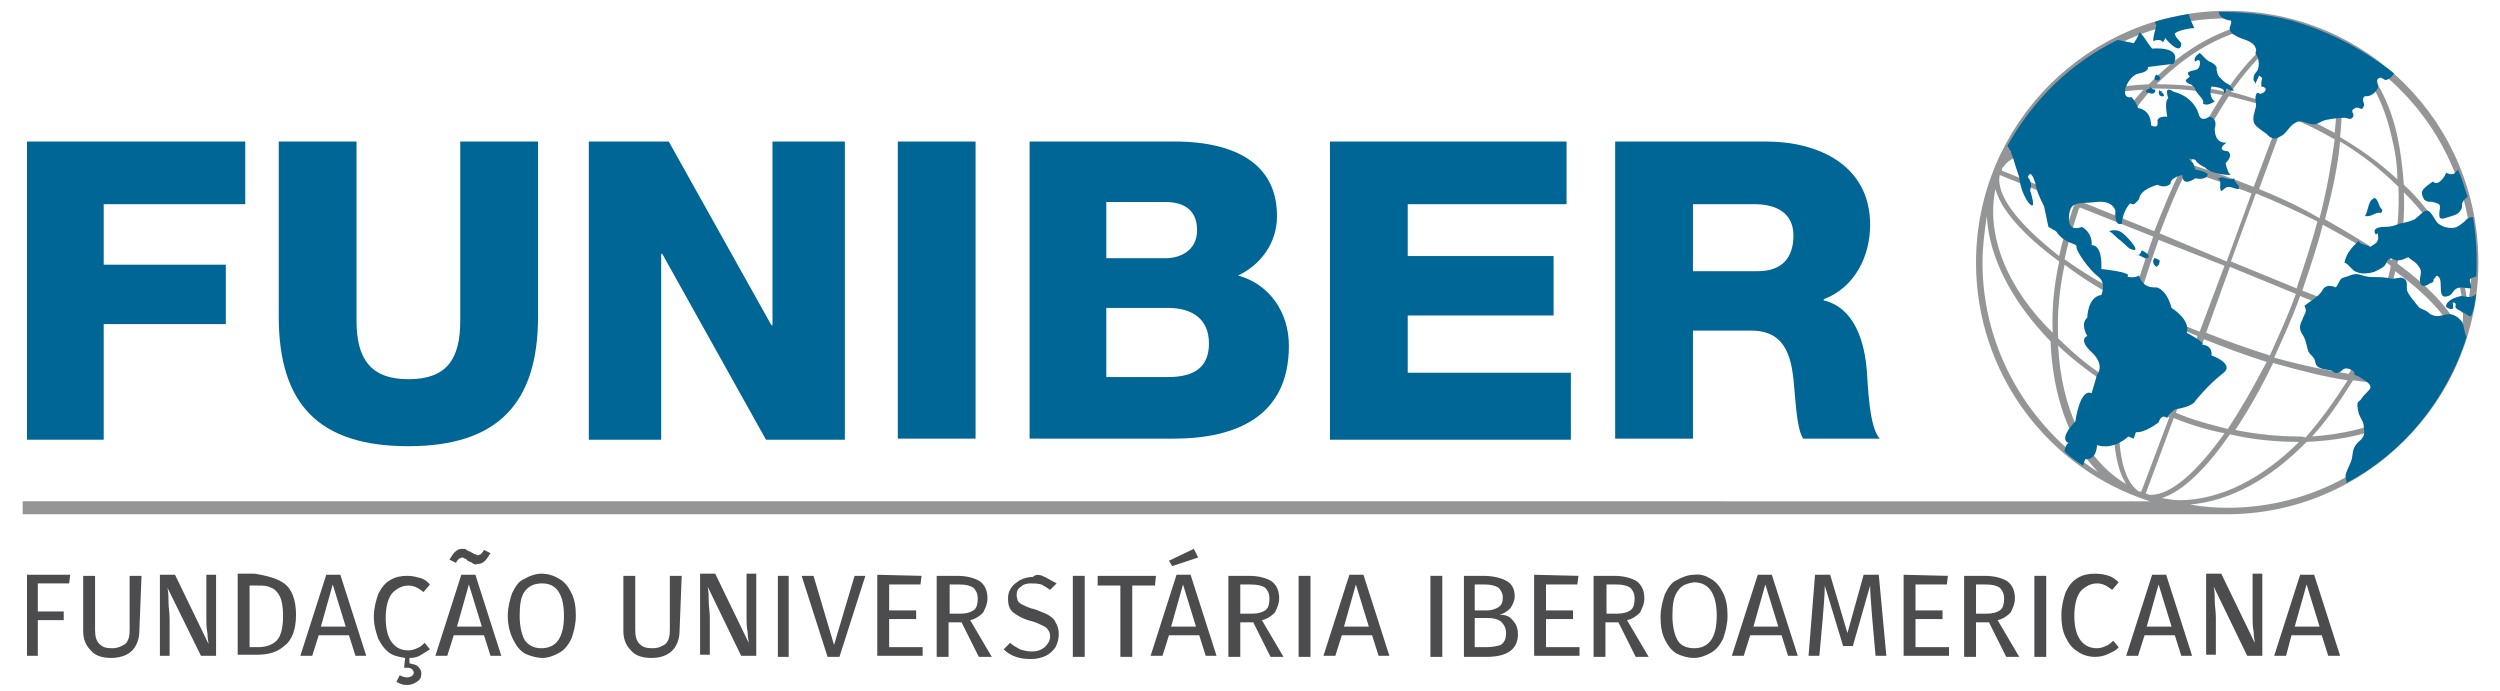 <?xml version="1.0" encoding="utf-8"?>
<!-- Generator: Adobe Illustrator 25.0.0, SVG Export Plug-In . SVG Version: 6.00 Build 0)  -->
<svg version="1.1" id="Capa_1" xmlns="http://www.w3.org/2000/svg" xmlns:xlink="http://www.w3.org/1999/xlink" x="0px" y="0px"
	 viewBox="0 0 231.4 64" style="enable-background:new 0 0 231.4 64;" xml:space="preserve">
<style type="text/css">
	.st0{fill:#4C4C4E;}
	.st1{fill:#939597;}
	.st2{fill:#006696;}
</style>
<g id="pt-br">
	<g>
		<g>
			<path class="st0" d="M2.5,60.7v-7.5h4l-0.1,0.8H3.5v2.6h2.4v0.8H3.5v3.3L2.5,60.7L2.5,60.7z"/>
			<path class="st0" d="M12.9,58.4c0,0.5-0.1,0.9-0.3,1.3c-0.2,0.4-0.5,0.7-0.9,0.9c-0.4,0.2-0.9,0.3-1.4,0.3
				c-0.8,0-1.5-0.2-1.9-0.7c-0.5-0.5-0.7-1.1-0.7-1.8v-5.1h1.1v5c0,0.6,0.1,1,0.4,1.3c0.3,0.3,0.6,0.4,1.2,0.4
				c0.5,0,0.9-0.2,1.2-0.4c0.3-0.3,0.4-0.7,0.4-1.3v-5h1.1L12.9,58.4z"/>
			<path class="st0" d="M20,60.7h-1.4l-3.1-6.3c0.1,0.5,0.1,0.9,0.1,1.4c0,0.4,0.1,0.9,0.1,1.5v3.4h-0.9v-7.5h1.4l3.1,6.4
				c0-0.2-0.1-0.5-0.1-1c-0.1-0.5-0.1-0.9-0.1-1.3v-4.1H20L20,60.7L20,60.7z"/>
			<path class="st0" d="M26.3,54c0.7,0.5,1.1,1.5,1.1,2.9c0,1.4-0.4,2.4-1.1,2.9c-0.7,0.6-1.5,0.8-2.5,0.8H22v-7.5h1.6
				C24.7,53.3,25.6,53.5,26.3,54z M23.1,54.1v5.8h0.8c0.7,0,1.3-0.2,1.7-0.6c0.4-0.4,0.6-1.2,0.6-2.3c0-0.8-0.1-1.4-0.3-1.8
				c-0.2-0.4-0.5-0.7-0.8-0.8c-0.4-0.2-0.7-0.2-1.2-0.2H23.1z"/>
			<path class="st0" d="M32.9,60.7l-0.6-1.9h-2.8l-0.6,1.9h-1.1l2.4-7.5h1.3l2.4,7.5H32.9z M29.7,58h2.3l-1.2-3.9L29.7,58z"/>
			<path class="st0" d="M39,60.6c-0.3,0.2-0.6,0.3-1.1,0.3v0.5c0.4,0.1,0.6,0.1,0.8,0.3c0.2,0.2,0.3,0.4,0.3,0.6
				c0,0.4-0.1,0.6-0.4,0.8c-0.3,0.2-0.6,0.3-0.9,0.3c-0.2,0-0.4,0-0.6-0.1c-0.2-0.1-0.3-0.1-0.4-0.2l0.3-0.6
				c0.2,0.1,0.4,0.2,0.7,0.2c0.2,0,0.3-0.1,0.4-0.1c0.1-0.1,0.2-0.2,0.2-0.3c0-0.2-0.1-0.3-0.2-0.4c-0.2-0.1-0.4-0.1-0.7-0.1
				l0.1-0.9c-0.6-0.1-1.1-0.2-1.5-0.5c-0.4-0.3-0.7-0.7-1-1.3c-0.2-0.6-0.4-1.2-0.4-2c0-0.8,0.2-1.5,0.4-2.1c0.3-0.6,0.6-1,1.1-1.3
				s1-0.4,1.6-0.4c0.5,0,0.8,0.1,1.2,0.2s0.6,0.3,0.9,0.6l-0.6,0.7c-0.5-0.4-0.9-0.6-1.4-0.6c-0.6,0-1.1,0.3-1.5,0.7
				c-0.4,0.5-0.6,1.3-0.6,2.3s0.2,1.8,0.6,2.3s0.9,0.7,1.5,0.7c0.3,0,0.6-0.1,0.8-0.2c0.3-0.1,0.5-0.3,0.7-0.5l0.5,0.6
				C39.5,60.3,39.3,60.4,39,60.6z"/>
			<path class="st0" d="M45.4,60.7l-0.6-1.9H42l-0.6,1.9h-1.1l2.4-7.5h1.3l2.4,7.5H45.4z M43.7,52.1c-0.1-0.1-0.3-0.1-0.4-0.2
				c-0.1-0.1-0.2-0.2-0.3-0.2c-0.1-0.1-0.2-0.1-0.2-0.1c-0.1,0-0.2,0.1-0.3,0.1c-0.1,0.1-0.2,0.2-0.3,0.4l-0.6-0.3
				c0.2-0.3,0.3-0.5,0.5-0.7c0.2-0.2,0.4-0.3,0.7-0.3c0.2,0,0.3,0,0.4,0.1c0.1,0.1,0.2,0.1,0.4,0.2c0,0,0.1,0.1,0.2,0.1
				c0.1,0.1,0.1,0.1,0.2,0.1c0.1,0,0.1,0.1,0.2,0.1c0.1,0,0.2-0.1,0.3-0.1c0.1-0.1,0.2-0.2,0.3-0.4l0.6,0.3
				c-0.2,0.3-0.3,0.5-0.5,0.7c-0.2,0.2-0.4,0.3-0.7,0.3C44,52.3,43.8,52.2,43.7,52.1z M42.3,58h2.3l-1.2-3.9L42.3,58z"/>
			<path class="st0" d="M51.8,53.6c0.5,0.3,0.8,0.7,1.1,1.3c0.3,0.6,0.4,1.3,0.4,2.1c0,0.8-0.2,1.5-0.4,2.1c-0.3,0.6-0.6,1-1.1,1.3
				s-1.1,0.5-1.6,0.5s-1.2-0.2-1.6-0.4c-0.5-0.3-0.8-0.7-1.1-1.3C47.2,58.6,47,57.9,47,57c0-0.8,0.2-1.5,0.4-2.1
				c0.3-0.6,0.6-1.1,1.1-1.3c0.5-0.3,1.1-0.5,1.6-0.5C50.8,53.1,51.3,53.3,51.8,53.6z M48.6,54.7c-0.4,0.5-0.5,1.3-0.5,2.3
				s0.2,1.8,0.5,2.3c0.4,0.5,0.9,0.7,1.5,0.7c1.4,0,2.1-1,2.1-3S51.5,54,50.2,54C49.5,54,49,54.2,48.6,54.7z"/>
			<path class="st0" d="M62.9,58.4c0,0.5-0.1,0.9-0.3,1.3c-0.2,0.4-0.5,0.7-0.9,0.9c-0.4,0.2-0.8,0.3-1.4,0.3
				c-0.8,0-1.5-0.2-1.9-0.7c-0.5-0.5-0.7-1.1-0.7-1.8v-5.1h1.1v5c0,0.6,0.1,1,0.4,1.3c0.3,0.3,0.6,0.4,1.2,0.4s0.9-0.2,1.2-0.4
				c0.3-0.3,0.4-0.7,0.4-1.3v-5h1.1L62.9,58.4L62.9,58.4z"/>
			<path class="st0" d="M70,60.7h-1.4l-3.1-6.4c0.1,0.5,0.1,0.9,0.1,1.4c0,0.4,0.1,0.9,0.1,1.5v3.4h-0.9v-7.5h1.4l3.1,6.4
				c0-0.2-0.1-0.5-0.1-1c-0.1-0.5-0.1-0.9-0.1-1.3v-4.1H70L70,60.7L70,60.7z"/>
			<path class="st0" d="M73,53.3v7.5H72v-7.5H73z"/>
			<path class="st0" d="M80.1,53.3l-2.4,7.5h-1.1l-2.4-7.5h1.1l1.9,6.4l1.9-6.4H80.1z"/>
			<path class="st0" d="M85.3,53.3l-0.1,0.8h-2.9v2.4h2.5v0.8h-2.5v2.6h3.1v0.8h-4.2v-7.5L85.3,53.3L85.3,53.3z"/>
			<path class="st0" d="M89,57.6h-1.2v3.2h-1.1v-7.5h1.9c0.9,0,1.6,0.2,2.1,0.5c0.5,0.4,0.7,0.9,0.7,1.6c0,0.5-0.2,0.9-0.4,1.3
				c-0.3,0.3-0.7,0.6-1.2,0.7l2,3.4h-1.2L89,57.6z M88.9,56.8c0.5,0,0.9-0.1,1.2-0.3c0.3-0.2,0.4-0.6,0.4-1.1c0-0.5-0.2-0.8-0.4-1
				c-0.3-0.2-0.7-0.3-1.3-0.3h-0.9v2.7L88.9,56.8L88.9,56.8z"/>
			<path class="st0" d="M96.7,53.4c0.4,0.2,0.7,0.4,1.1,0.6l-0.6,0.6c-0.3-0.2-0.6-0.4-0.8-0.5C96,54,95.7,54,95.4,54
				c-0.4,0-0.7,0.1-0.9,0.3c-0.3,0.2-0.4,0.4-0.4,0.8c0,0.2,0.1,0.4,0.1,0.5c0.1,0.2,0.3,0.3,0.5,0.4c0.2,0.1,0.6,0.3,1.1,0.4
				c0.5,0.2,0.8,0.3,1.2,0.5c0.3,0.2,0.6,0.4,0.7,0.7c0.2,0.3,0.3,0.7,0.3,1.1c0,0.4-0.1,0.8-0.3,1.2c-0.2,0.3-0.5,0.6-0.9,0.8
				c-0.4,0.2-0.9,0.3-1.4,0.3c-1.1,0-1.9-0.3-2.5-0.9l0.6-0.6c0.3,0.3,0.6,0.4,0.9,0.6c0.3,0.1,0.7,0.2,1.1,0.2
				c0.5,0,0.8-0.1,1.2-0.4c0.3-0.3,0.5-0.6,0.5-1c0-0.3-0.1-0.5-0.2-0.6c-0.1-0.2-0.3-0.3-0.5-0.4c-0.2-0.1-0.6-0.3-1-0.4
				c-0.8-0.2-1.3-0.5-1.7-0.8c-0.4-0.3-0.5-0.8-0.5-1.3c0-0.4,0.1-0.7,0.3-1c0.2-0.3,0.5-0.5,0.8-0.7c0.4-0.2,0.8-0.3,1.2-0.3
				C95.9,53.1,96.3,53.2,96.7,53.4z"/>
			<path class="st0" d="M100.4,53.3v7.5h-1.1v-7.5H100.4z"/>
			<path class="st0" d="M107,53.3l-0.1,0.9h-2.1v6.6h-1.1v-6.6h-2.1v-0.9L107,53.3L107,53.3z"/>
			<path class="st0" d="M111.6,60.7l-0.6-1.9h-2.8l-0.6,1.9h-1.1l2.4-7.5h1.3l2.4,7.5H111.6z M110.5,50.8l0.4,0.8l-2.4,0.8l-0.3-0.5
				L110.5,50.8z M108.4,58h2.3l-1.2-3.9L108.4,58z"/>
			<path class="st0" d="M116,57.6h-1.2v3.2h-1.1v-7.5h1.9c0.9,0,1.6,0.2,2.1,0.5c0.5,0.4,0.7,0.9,0.7,1.6c0,0.5-0.2,0.9-0.4,1.3
				c-0.3,0.3-0.7,0.6-1.2,0.7l2,3.4h-1.2L116,57.6z M115.9,56.8c0.5,0,0.9-0.1,1.2-0.3c0.3-0.2,0.4-0.6,0.4-1.1c0-0.5-0.2-0.8-0.4-1
				c-0.3-0.2-0.7-0.3-1.4-0.3h-0.9v2.7L115.9,56.8L115.9,56.8z"/>
			<path class="st0" d="M121.3,53.3v7.5h-1.1v-7.5H121.3z"/>
			<path class="st0" d="M127.6,60.7l-0.6-1.9h-2.8l-0.6,1.9h-1.1l2.4-7.5h1.3l2.4,7.5H127.6z M124.4,58h2.3l-1.2-3.9L124.4,58z"/>
			<path class="st0" d="M133.5,53.3v7.5h-1.1v-7.5H133.5z"/>
			<path class="st0" d="M140,57.4c0.3,0.3,0.5,0.7,0.5,1.3c0,1.4-1,2.1-2.9,2.1h-2.1v-7.5h1.8c0.9,0,1.7,0.2,2.2,0.5
				c0.5,0.3,0.7,0.8,0.7,1.4c0,0.4-0.2,0.8-0.4,1.1c-0.3,0.3-0.6,0.5-1,0.6C139.3,56.9,139.7,57,140,57.4z M136.5,54.1v2.4h1.1
				c0.4,0,0.8-0.1,1.1-0.3c0.3-0.2,0.4-0.5,0.4-0.9c0-0.4-0.2-0.7-0.4-0.9c-0.3-0.2-0.7-0.3-1.3-0.3L136.5,54.1z M138.9,59.7
				c0.3-0.2,0.5-0.5,0.5-1.1c0-0.5-0.2-0.8-0.5-1.1c-0.3-0.2-0.7-0.3-1.2-0.3h-1.2v2.7h1.1C138.1,59.9,138.6,59.8,138.9,59.7z"/>
			<path class="st0" d="M146.1,53.3l-0.1,0.8h-2.9v2.4h2.5v0.8h-2.5v2.6h3.1v0.8H142v-7.5L146.1,53.3L146.1,53.3z"/>
			<path class="st0" d="M149.8,57.6h-1.2v3.2h-1.1v-7.5h1.9c0.9,0,1.6,0.2,2.1,0.5c0.5,0.4,0.7,0.9,0.7,1.6c0,0.5-0.2,0.9-0.4,1.3
				c-0.3,0.3-0.7,0.6-1.2,0.7l2,3.4h-1.2L149.8,57.6z M149.7,56.8c0.5,0,0.9-0.1,1.2-0.3c0.3-0.2,0.4-0.6,0.4-1.1
				c0-0.5-0.2-0.8-0.4-1c-0.3-0.2-0.7-0.3-1.3-0.3h-0.9v2.7L149.7,56.8L149.7,56.8z"/>
			<path class="st0" d="M158.4,53.6c0.5,0.3,0.8,0.7,1.1,1.3c0.3,0.6,0.4,1.3,0.4,2.1c0,0.8-0.2,1.5-0.4,2.1c-0.3,0.6-0.6,1-1.1,1.3
				c-0.5,0.3-1.1,0.5-1.6,0.5c-0.6,0-1.2-0.2-1.6-0.4c-0.5-0.3-0.8-0.7-1.1-1.3c-0.3-0.6-0.4-1.3-0.4-2.1c0-0.8,0.2-1.5,0.4-2.1
				c0.3-0.6,0.6-1.1,1.1-1.3c0.5-0.3,1.1-0.5,1.6-0.5C157.4,53.1,157.9,53.3,158.4,53.6z M155.3,54.7c-0.4,0.5-0.5,1.3-0.5,2.3
				s0.2,1.8,0.5,2.3s0.9,0.7,1.5,0.7c1.4,0,2.1-1,2.1-3s-0.7-3.1-2.1-3.1C156.1,54,155.6,54.2,155.3,54.7z"/>
			<path class="st0" d="M165.5,60.7l-0.6-1.9H162l-0.6,1.9h-1.1l2.4-7.5h1.3l2.4,7.5H165.5z M162.3,58h2.3l-1.2-3.9L162.3,58z"/>
			<path class="st0" d="M174.6,60.7h-1l-0.3-3.4c-0.1-1.3-0.2-2.4-0.2-3.1l-1.6,5.6h-0.9l-1.7-5.6c0,0.9-0.1,1.9-0.2,3.2l-0.3,3.3
				h-1l0.6-7.5h1.4l1.6,5.4l1.5-5.4h1.4L174.6,60.7z"/>
			<path class="st0" d="M180.3,53.3l-0.1,0.8h-2.9v2.4h2.5v0.8h-2.5v2.6h3.1v0.8h-4.2v-7.5L180.3,53.3L180.3,53.3z"/>
			<path class="st0" d="M184.1,57.6h-1.2v3.2h-1.1v-7.5h1.9c0.9,0,1.6,0.2,2.1,0.5c0.5,0.4,0.7,0.9,0.7,1.6c0,0.5-0.2,0.9-0.4,1.3
				c-0.3,0.3-0.7,0.6-1.2,0.7l2,3.4h-1.2L184.1,57.6z M183.9,56.8c0.5,0,0.9-0.1,1.2-0.3c0.3-0.2,0.4-0.6,0.4-1.1
				c0-0.5-0.2-0.8-0.4-1c-0.3-0.2-0.7-0.3-1.3-0.3h-0.9v2.7L183.9,56.8L183.9,56.8z"/>
			<path class="st0" d="M189.4,53.3v7.5h-1.1v-7.5H189.4z"/>
			<path class="st0" d="M195.2,53.3c0.3,0.1,0.6,0.3,0.9,0.6l-0.6,0.7c-0.5-0.4-0.9-0.6-1.4-0.6c-0.6,0-1.1,0.3-1.5,0.7
				c-0.4,0.5-0.6,1.3-0.6,2.3s0.2,1.8,0.6,2.3s0.9,0.7,1.5,0.7c0.3,0,0.6-0.1,0.8-0.2c0.3-0.1,0.5-0.3,0.7-0.5l0.5,0.6
				c-0.2,0.3-0.5,0.4-0.9,0.6s-0.8,0.3-1.3,0.3c-0.6,0-1.2-0.2-1.6-0.5c-0.5-0.3-0.8-0.7-1.1-1.3c-0.3-0.6-0.4-1.3-0.4-2.1
				c0-0.8,0.2-1.5,0.4-2.1c0.3-0.6,0.6-1,1.1-1.3c0.5-0.3,1-0.4,1.6-0.4C194.5,53.1,194.9,53.2,195.2,53.3z"/>
			<path class="st0" d="M201.9,60.7l-0.6-1.9h-2.8l-0.6,1.9h-1.1l2.4-7.5h1.3l2.4,7.5H201.9z M198.7,58h2.3l-1.2-3.9L198.7,58z"/>
			<path class="st0" d="M209.4,60.7H208l-3.1-6.4c0.1,0.5,0.1,0.9,0.1,1.4c0,0.4,0.1,0.9,0.1,1.5v3.4h-0.9v-7.5h1.4l3.1,6.4
				c0-0.2-0.1-0.5-0.1-1c-0.1-0.5-0.1-0.9-0.1-1.3v-4.1h0.9V60.7L209.4,60.7z"/>
			<path class="st0" d="M215.5,60.7l-0.6-1.9h-2.8l-0.5,1.9h-1.1l2.4-7.5h1.3l2.4,7.5H215.5z M212.4,58h2.3l-1.2-3.9L212.4,58z"/>
		</g>
		<path class="st1" d="M206.2,1c-12.8,0-23.3,10.4-23.3,23.3c0,10.3,6.7,19.1,16.1,22.1H2.1v1.2h203.4c0.2,0,0.4,0,0.6,0
			c12.8,0,23.3-10.4,23.3-23.3S219.1,1,206.2,1z M221.4,12.8c0.3,1.2,0.5,2.5,0.5,3.8c-1.6-1.5-3.4-2.8-5.3-3.9c0.4-4,0.1-7.1-1-8.8
			C218.4,5.4,220.5,8.6,221.4,12.8z M200.1,46.1c1.9-0.6,4.1-2.7,6.3-5.9c2.1,0.5,4.3,0.7,6.3,0.7l0,0h0.1
			c-3.4,3.4-7.3,5.4-11.1,5.4C201.2,46.3,200.7,46.2,200.1,46.1z M205.9,24.6l-2.3,6.1c-2.1-0.8-3.9-1.7-5.7-2.6
			c0.5-1.9,1.2-3.9,1.9-5.9L205.9,24.6z M199.9,21.6c0.8-2.1,1.6-4.1,2.5-5.8c1.9,0.6,3.9,1.3,6,2.1l-2.3,6.3L199.9,21.6z
			 M206.4,24.7l6.1,2.5c-0.7,2-1.6,3.9-2.4,5.7c-1.9-0.6-3.9-1.3-5.9-2.1L206.4,24.7z M206.5,24.2l2.3-6.3c2,0.8,3.9,1.7,5.7,2.6
			c-0.5,1.9-1.2,4-1.9,6.1v0.1L206.5,24.2z M209.1,17.5l2.5-6.8c0.1,0,0.1,0.1,0.2,0.1c1.5,0.6,2.9,1.3,4.3,2.1
			c-0.3,2.2-0.7,4.6-1.4,7.3C213,19.2,211.1,18.3,209.1,17.5z M208.6,17.3c-2-0.8-4-1.5-5.9-2.1c1.2-2.3,2.4-4.5,3.6-6.3
			c1.6,0.4,3.3,0.8,4.9,1.5L208.6,17.3z M202.2,15.1c-2.5-0.7-4.8-1.3-6.9-1.6c1.2-1.9,2.5-3.7,3.9-5.3c0.2,0,0.4,0,0.6,0
			c1.9,0,3.9,0.2,5.9,0.6C204.5,10.7,203.3,12.8,202.2,15.1z M201.9,15.6c-0.9,1.8-1.7,3.8-2.5,5.8l-6.7-2.7
			c0.6-1.6,1.4-3.2,2.2-4.7C197.1,14.3,199.4,14.9,201.9,15.6z M199.3,21.9c-0.7,2-1.4,4-1.9,5.9c-2.4-1.3-4.5-2.5-6.3-3.8
			c0.3-1.5,0.8-3.1,1.3-4.6c0-0.1,0.1-0.1,0.1-0.2L199.3,21.9z M197.3,28.3c-0.7,2.6-1.2,5-1.4,7.2c-2.1-1.2-3.8-2.6-5.4-4.2
			c-0.1-2.2,0.1-4.5,0.6-6.8C192.8,25.8,194.9,27.1,197.3,28.3z M197.7,28.5c1.8,0.9,3.7,1.8,5.7,2.6l0,0l-2.5,6.8
			c-0.1-0.1-0.2-0.1-0.2-0.1c-1.5-0.6-2.9-1.3-4.3-2.1C196.6,33.6,197.1,31.1,197.7,28.5z M204,31.4c2,0.8,3.9,1.5,5.8,2.1
			c-1.2,2.3-2.4,4.4-3.6,6.2c-1.6-0.4-3.2-0.8-4.8-1.5L204,31.4z M212.8,40.4L212.8,40.4c-1.9,0-3.9-0.2-5.9-0.6
			c1.2-1.8,2.4-3.9,3.5-6.2c2.5,0.7,4.8,1.3,6.9,1.6c-1.2,1.9-2.5,3.7-3.9,5.3C213.1,40.4,213,40.4,212.8,40.4z M210.5,33.1
			c0.8-1.8,1.7-3.7,2.4-5.7l6.7,2.7c-0.6,1.6-1.3,3.1-2.2,4.5C215.4,34.3,213,33.8,210.5,33.1z M213.1,26.9L213.1,26.9
			c0.7-2.1,1.4-4.1,1.9-6.1c2.4,1.3,4.5,2.5,6.3,3.8c-0.3,1.5-0.8,3.1-1.3,4.6c-0.1,0.1-0.1,0.2-0.1,0.3L213.1,26.9z M215.2,20.3
			c0.7-2.6,1.2-5,1.4-7.2c2,1.2,3.8,2.6,5.4,4.2c0.1,2.2-0.1,4.5-0.6,6.8C219.6,22.9,217.5,21.6,215.2,20.3z M214.4,3.2
			c1.6,1,2.2,4.4,1.7,9.1c-1.3-0.7-2.7-1.4-4.2-2.1c-0.1,0-0.1-0.1-0.2-0.1L214.4,3.2L214.4,3.2z M213.5,2.9
			c0.1,0.1,0.2,0.1,0.3,0.1l-2.6,7c-1.6-0.6-3.2-1.1-4.7-1.5c2.5-3.5,4.9-5.7,6.8-5.7C213.4,2.9,213.4,2.9,213.5,2.9z M212.3,2.6
			c-1.9,0.6-4.1,2.7-6.3,5.9c-2.1-0.5-4.2-0.7-6.3-0.7h-0.1c3.4-3.4,7.3-5.4,11.1-5.4C211.2,2.4,211.7,2.4,212.3,2.6z M206.2,1.7
			c1.2,0,2.4,0.1,3.5,0.3c-3.7,0.3-7.5,2.4-10.8,5.8c-4.9,0.2-9,1.6-11.6,4.1C191.4,5.7,198.3,1.7,206.2,1.7z M198.4,8.3
			c-1.4,1.5-2.6,3.3-3.8,5.2c-1.3-0.2-2.6-0.3-3.7-0.3c-2.2,0-3.8,0.3-4.9,0.9C188.3,10.7,192.7,8.6,198.4,8.3z M185.4,15.5
			c0.7-1.1,2.6-1.7,5.5-1.7c1.1,0,2.3,0.1,3.5,0.3c-0.8,1.4-1.5,2.9-2.1,4.5l-7-2.8C185.3,15.6,185.3,15.5,185.4,15.5z M185.1,16.2
			C185.1,16.2,185.1,16.1,185.1,16.2l6.9,2.8c0,0.1-0.1,0.1-0.1,0.2c-0.5,1.5-1,3-1.3,4.5C186.9,20.8,184.7,18.1,185.1,16.2z
			 M184.7,17.5c0.5,1.9,2.6,4.3,5.9,6.7c-0.5,2.3-0.7,4.5-0.6,6.6C185.8,26.7,183.8,21.8,184.7,17.5z M183.5,24.3
			c0-1.5,0.2-2.9,0.4-4.3c0.2,3.9,2.4,8,5.9,11.6c0.2,5,1.7,9.3,4.4,12.1C187.9,39.6,183.5,32.5,183.5,24.3z M190.5,32
			c1.5,1.4,3.3,2.8,5.3,4c-0.4,4-0.1,7.1,1,8.8C193,42.6,190.8,37.8,190.5,32z M198,45.5c-1.6-1-2.2-4.4-1.7-9.1
			c1.3,0.7,2.7,1.4,4.2,2.1c0.1,0.1,0.2,0.1,0.3,0.1l-2.6,6.9C198.1,45.5,198.1,45.5,198,45.5z M198.6,45.7l2.6-7
			c1.5,0.6,3.1,1.1,4.7,1.4c-2.5,3.5-4.9,5.7-6.8,5.7l0,0c-0.1,0-0.2,0-0.2,0C198.8,45.7,198.7,45.7,198.6,45.7z M206.2,47
			c-1.2,0-2.4-0.1-3.5-0.3c3.7-0.3,7.5-2.4,10.8-5.8c4.9-0.2,9-1.6,11.6-4.1C221.1,42.9,214.1,47,206.2,47z M214,40.4
			c1.4-1.5,2.6-3.3,3.8-5.2c1.3,0.2,2.6,0.3,3.7,0.3l0,0c2.2,0,3.8-0.3,4.9-0.9C224.2,37.9,219.7,40,214,40.4z M227.1,33.2
			c-0.7,1.1-2.6,1.7-5.5,1.7l0,0c-1.1,0-2.3-0.1-3.5-0.3c0.8-1.4,1.5-2.8,2.1-4.4l6.9,2.8C227.1,33.1,227.1,33.2,227.1,33.2z
			 M227.3,32.5c0,0.1-0.1,0.1-0.1,0.2l-6.9-2.8c0.1-0.1,0.1-0.2,0.1-0.3c0.5-1.5,1-3,1.3-4.5C225.5,27.9,227.7,30.6,227.3,32.5z
			 M227.8,31.1c-0.5-1.9-2.6-4.3-5.9-6.7c0.5-2.3,0.7-4.5,0.6-6.6c0.9,0.9,1.8,1.9,2.5,3C227.5,24.3,228.4,27.9,227.8,31.1z
			 M225.4,20.5c-0.8-1.2-1.8-2.4-2.9-3.4c-0.1-1.5-0.3-3.1-0.6-4.5c-0.7-3.2-2.1-5.7-3.9-7.6c6.5,4,10.8,11.2,10.8,19.3
			c0,1.5-0.2,2.8-0.4,4.3C228.3,26,227.3,23.2,225.4,20.5z"/>
		<g>
			<path class="st2" d="M204.7,32.9c0.1-1-0.9-1-0.9-1c0.5-0.1-1.4-1.1-1.4-1.1c0.4-1.2-1.4-2.3-1.4-2.3c-0.5-1.8-1.4-1.9-1.4-1.9
				c-1.4,0.1-1.6-1.1-1.6-1.1c-0.5,0.3-1.1,0.1-1.1,0.1c0.6-0.4-2.4-0.7-2.4-0.7c0.1-2.4-0.9-2.2-0.9-2.2c0.1-1.2-0.9-1.7-0.9-1.7
				s-1.3,0.6-1.2-0.9c0.1-1.6,0.9-1.2,2.5-1.4c1.6-0.2,1.8,0.8,1.8,0.8c-0.1,1.6,0.6,1.2,0.6,1.2c0.1-1.3,0.8-1.9,0.8-1.9
				c0.3,0.4,0.8-0.4,0.8-0.4c0.1-0.9,1.7-1.3,1.7-1.3c0.8,0.4,1.2-0.1,1.2-0.1c0-0.6,1.1-0.8,1.1-0.8c0,1.2,1.2,0.3,1.2,0.3
				s0.8,0.2,1.1-0.2c0.3-0.4-1.1-0.6-1.1-0.6l-0.2-0.6c-0.9-0.7,0.2-0.3,0.2-0.3c0.2,0.4,0.9,0.7,0.9,0.7c0.6,0.7,2.4,0.7,2.4,0.7
				c-0.3-0.1-0.5-1.1-0.5-1.1c0.8-0.8,0.2-1.1,0.2-1.1c-1.2-0.1-0.1-0.8-0.1-0.8c-1.2,0.1-1.1-1.3-1.1-1.3c0.3-1-0.5-1.1-0.5-1.1
				c-0.9,0.6-1-0.3-1-0.3c-0.6-1.7-2.3-2-2.3-2c-1-0.7-0.5,0.6-0.5,0.6c-0.4,0.2-0.1,1.7-0.1,1.7s-1-0.1-0.9,0.5
				c0.1,0.7-0.6,0.3-0.6,0.3c0-1.5-1.2-1.6-1.2-1.6c-0.2-0.6-0.6-1-0.6-1c-1.3,0.2-0.3-2.1,0.7-2.2c1-0.2,0.8-0.6,0.8-0.6l2.4-0.3
				c0.8-1.7-2-1.4-2-1.4c-0.5-0.6-0.9-1.4-1.2-1.5C198,3.3,197.5,4,197.5,4L196,3.7c-4.3,2.1-7.8,5.5-10.2,9.8
				c0.4,0.5,0.7,1.7,0.7,1.7l0.4,1.2c0,0,0.1,1.4,0.9,2.4c0.8,0.9,0.1-1.2,0.1-1.2c0.3-0.7-0.2-1.2-0.2-1.2c0.3-0.9,0.7,0.6,0.7,0.6
				c0.1,0.8,0.8,2.1,0.8,2.1l0.4,1.9l0.7,0.4c0.8,1.2,1.9,1.1,1.9,1.4c-0.1,0.4,1.2,2.2,2,2.8c0.8,0.6,0.3,1.7,0.3,1.7
				c-1.3,0.2-1.3,2.1-1.3,2.1c-0.7,0.6,0,1.7,0,1.7s-0.9,0.3,0.4,1.5c1.3,1.2,0.5,2.1,0.5,2.1l-0.5,1.7c-1.1-0.5-1.5,2.6-1.5,2.6
				c-1.7,1.8-0.6,2-0.6,2c-0.2,0-0.4,0.5-0.4,0.8c0.5,0.5,1.1,0.9,1.7,1.3l0.2-0.6c1.1,0.1,1.1-1.3,1.1-1.3c1.6,0.5,2.9-0.8,2.9-0.8
				l0.5,0.2l0.2-0.6c0.8,0.1,2.1-0.9,2.1-0.9c0.3-0.9,0.8-0.4,0.8-0.4c0-0.3,0.7-0.8,0.7-0.8c1.8-0.3,1.9-0.8,1.9-0.8
				s1.2-1.5,2.5-2.5C207,33.7,204.7,32.9,204.7,32.9z"/>
			<path class="st2" d="M195.2,21.4c0,0,0.7-0.3,1.3,0.2c0.6,0.5,1.9,2,0.6,1.4l-0.9-0.8C196.1,22.2,195.4,21.4,195.2,21.4z"/>
			<path class="st2" d="M199.6,6.9c1,0.5-0.5,0.9-0.1,0.1"/>
			<path class="st2" d="M199,8c0.1,0.2,0.3,0.3,0.5,0.3c0,0.6-0.6,0.3-0.9,0.2c0.1-0.2,0.2-0.3,0.4-0.3"/>
			<path class="st2" d="M200,8.5c0.2,0.1,0.3,0.2,0.3,0.4c-0.4,0.1-0.6-0.2-0.4-0.6c0,0.2,0.2,0.1,0.3,0.2"/>
			<path class="st2" d="M203.2,5.3c-0.1,0.2-0.1,0.3,0,0.4c0.6-0.5,0.5,0.5,0.2,0.7c-0.3,0.2-1.3,0.1-0.7,0.7
				c-0.2,0.1-0.2,0.2-0.4,0.3c0.1,0.4,0.4,0.3,0.6,0.5c0.4,0.3,0.2,0.3,0.4,0.6c0.2,0.3,0.8,0.8,0.6,1.1c0.4,0.2,0.7,0,1.1-0.2
				c-0.4-0.3-0.5-0.9-0.3-1.4c0.5,0.1,1.4,0.1,1.1,0.7c0.2-0.1,0.3-0.3,0.3-0.5c0.2,0.1,0.4,0.2,0.7,0.2c-0.2-0.2-0.3-0.4-0.4-0.5
				s-0.4-0.2-0.6-0.4c-0.1-0.1-0.3-0.3-0.4-0.4c-0.2-0.3-0.1-0.2-0.2-0.5c-0.1-0.3,0.1-0.3-0.2-0.6c-0.1-0.1-0.4-0.3-0.5-0.3
				c-0.5-0.3-0.5-0.5-0.9-0.8c-0.2,0.2-0.3,0.2-0.4,0.4"/>
			<path class="st2" d="M199.6,2.3L199.6,2.3c-0.1,0.5-0.3,1-0.3,1.5c0.3-0.1,0.7-0.2,0.9,0.1c0.1-0.1,0.2-0.3,0.2-0.4
				c0.2,0.3,1.5,1.7,1.5,0.5c-0.2-0.3-0.6-0.6-0.6-0.9c0.3-0.3,1.4-0.5,1.8-0.5c-0.2-0.5-0.4-0.8-0.5-1.3c-1.1,0.2-2.1,0.4-3.1,0.7
				C199.5,2.2,199.5,2.3,199.6,2.3z"/>
			<path class="st2" d="M209,7.8c0,0.1,0,0.2,0.1,0.2C209,7.9,209,7.9,209,7.8z M212.1,1.9c-2.3-0.6-4.5-0.8-6.7-0.8
				c-0.1,0.4,0.6,0.8,1.1,0.8c0.1,0.4-0.2,0.5-0.1,0.9c0.2,0.4,0.4,0.4,0.7,0.6c0.6,0.3,1.5,0.4,1.7,1.1c0.1,0.2-0.1,0.4,0,0.5
				c0.1,0.2,0.2,0.3,0.2,0.4c0.1,0.3,0.1,0.7,0,1c-0.1,0.3-0.4,0.4-0.4,0.8c-0.1,0.3,0.2,0.4,0.2,0.6c0-0.3,0.2-0.5,0.3-0.8
				c0.1,0,0.2,0.2,0.3,0.2c-0.1,0.3-0.1,0.5-0.1,0.8c0.7,0.1,0.4,0.6-0.1,0.7c-0.1-0.1-0.2-0.1-0.3-0.1c-0.3,0.5,0,0.9-0.1,1.3
				c-0.1,0.5-0.4,1.1-0.1,1.6c0.2,0.3,0.7,0.6,1.1,0.9c0.3,0.3,0.3,0.3,0.6,0.4c0.3,0.1,0.7-0.2,0.9-0.3c0.4-0.3,0.6-0.8,1.1-1.1
				c0.6-0.4,0.9,0,1.6,0.1c0.5,0.1,0.8-0.3,1.3-0.4c0.5-0.1,1.2-0.2,1.7-0.2c0.3,0,0.6,0.3,0.8-0.1c0.2-0.3-0.4-0.5,0.2-0.8
				c0.4-0.2,0.6,0.4,0.8-0.2c0.1-0.3-0.3-0.6,0.1-0.9c0.5,0.1,1.1-0.4,1.2-0.8c0.1-0.2-0.2-0.6,0-0.8c0.3-0.3,0.5,0.1,0.7,0.1
				c0.3,0,0.6-0.3,0.8-0.6C218.8,4.6,215.6,2.9,212.1,1.9z"/>
			<path class="st2" d="M205.2,16.5c0.6,0.2,0.1,0.8,0.4,1.2c0.3-0.2,0.4-0.4,0.7-0.4c0.3,0,0.6,0.2,0.9,0.2c0.2-0.4-0.4-0.5-0.4-1
				c-0.5,0.3-1.1-0.3-1.4,0"/>
			<path class="st2" d="M198.3,23.2c0,0,1,0.5,0.4,0.7c-0.2,0.1-0.7-0.4-1-0.3c0.3,0.1,0.5-0.2,0.5-0.4"/>
			<path class="st2" d="M199.4,23.9c0.2,0,0.3,0.1,0.5,0.2c0,0.3-0.1,0.5-0.3,0.6C199.3,24.5,199.2,24.2,199.4,23.9"/>
			<path class="st2" d="M225.2,18.7c0.7,0.2,0.7,0.2,0.6,0.9c-0.1,0.8,0.2,0.7,0.8,0.5c0.6-0.2,0.9-0.2,1.2-0.7
				c0.1-0.2,0.1-0.4,0.1-0.6c0.2-0.4,0.2-0.3,0.4-0.5c0.1-0.1,0.1-0.1,0.1-0.1c-0.3-0.8-0.5-1.7-0.9-2.5c-0.3,0.3-0.3,0.6-1.1,0.3
				c-0.1,0.4-0.8,1.3-1.2,0.8c-0.3,0.2-0.9,0.6-1,0.9c-0.1,0.3,0.1,0.6,0.2,0.8C224.9,18.8,224.8,18.6,225.2,18.7z"/>
			<path class="st2" d="M219.7,18.3c0.5,0.1,0.4,0.8,0.8,1.1c0,0.1,0,0.2-0.1,0.3c-0.6-0.1-0.8,0.4-1.5,0.3c0.3-0.4,0.3-1.5,0.8-1.6
				"/>
			<path class="st2" d="M224,26.1c0.1,0.5,0.5,0.4,0.8,0.2c0.1-0.1,0.3-0.1,0.4-0.2c0.1-0.1,0-0.3,0.1-0.3c0.2-0.1,0.1-0.4,0.4-0.2
				c0.5,0.4-0.2,2.2,0.9,1.8c0.4-0.1,0.4-0.5,0.8-0.7c0.4-0.2,0.9,0,1.3,0c0.1-0.2-0.1-0.6-0.1-0.8c0.1-0.2,0.3-0.2,0.6-0.3
				c0.1-1.8,0-3.7-0.3-5.5c-0.2,0-0.3,0-0.4,0.1c-0.3,0.1-0.2,0.2-0.5,0.4c-0.4,0.3-0.6,0.5-1.1,0.5c-0.4,0-0.8-0.1-1.2-0.4
				c-0.3-0.2-0.6-1.1-1-1.2c-0.3-0.1-0.9,0.6-1.2,0.8c-0.4,0.2-0.9,0.3-1.4,0.4c-0.5,0.2-0.8,0.3-1.4,0.3c-0.4,0-1.2,0.1-0.8,0.7
				c0.1,0,0.1-0.1,0.2-0.1c0,0.3,0.1,0.5-0.1,0.8c-0.1,0.2-0.5,0.3-0.6,0.5c-0.3-0.3-0.9-0.2-1.1-0.6c-0.6,0.6-1.1,1.1-1.3,2
				c0.5,0.2,0.7,0.8,1.2,0.9c0.4,0.2,1.3,0.1,1.7-0.1c0.2-0.1,0.6-0.3,0.7-0.4c0.3-0.2,0.3-0.6,0.5-0.7c0.3-0.2,0.5,0.1,0.8,0.1
				c0.4,0,0.6-0.1,1-0.3c0.3,0.3,0.7,0.4,1,0.9C224.3,25.2,223.9,25.6,224,26.1z"/>
			<path class="st2" d="M229.2,27.2c-0.1,0.1-0.2,0.2-0.3,0.2c-0.3,0.2-0.8,0-1.1,0c-0.5,0.1-1.4,0.4-1.4,1c0.3,0.2,0.5,0.3,0.7,0.1
				c-0.1-0.1,0-0.4-0.1-0.5c0.5,0,0.2,0.3,0.3,0.5c0.2,0.2,0.4,0.2,0.6,0.4c0.3,0.1,0.5,0.3,0.8,0.4C229,28.7,229.1,28,229.2,27.2z"
				/>
			<path class="st2" d="M228.3,31.2c-0.2-0.4-0.2-0.9-0.4-1.4c-0.4-0.5-0.9-0.8-1.4-0.7c-0.6,0.1-0.9,0.3-1.5,0
				c-0.2-0.1-0.3-0.3-0.6-0.4c-0.4-0.2-0.4-0.1-0.7-0.5c-0.3-0.4-0.7-0.8-0.9-1.3c-0.1-0.5,0.2-1.1-0.6-1.2c-0.1,0-0.6,0.1-0.7,0.1
				c-0.3,0-0.5-0.1-0.7-0.1c-0.6-0.1-1.1,0-1.7-0.1c-0.6-0.1-0.9-0.4-1.6-0.1c-0.2,0.1-0.7,0.2-0.8,0.3c-0.2,0.2-0.3,0.6-0.5,0.8
				c-0.2-0.1-0.7-0.2-0.8-0.1c-0.4,0.1-0.4,0.4-0.6,0.6c-0.4,0.5-1,0.8-1.5,1.2c0.3,0.6,0,0.7-0.2,1.3c-0.3,0.6-0.3,0.9,0.1,1.5
				c0.3,0.5,0.3,1.1,0.5,1.5c0.2,0.3,0.4,0.4,0.5,0.6c0.1,0.2,0.1,0.4,0.2,0.6c0.3,0.4,1,0.4,1.4,0.5c0.2,0.1,0.3,0.3,0.6,0.2
				c0.4-0.1,0.4-0.4,0.8-0.4c0.2,0,0.6,0.2,0.7,0.3c0.1,0.1-0.1,0.2,0.1,0.3c0.1,0.1,0.3,0.1,0.4,0.2c0.3,0.2,1.1,0.6,1,1
				c0,0.1-0.3,0.4-0.4,0.5c-0.2,0.2-0.3,0.3-0.5,0.6c-0.3,0.3-0.3,0.2-0.3,0.6c0,0.1,0.1,0.6,0.1,0.6c0.2,0.6,0.5,0.8,0.5,1.4
				c0.1,0.6,0,0.9-0.5,1.3c-0.5,0.5-0.5,0.8-0.6,1.5c-0.1,0.5-0.5,1.1-0.6,1.6c0,0.3,0.1,0.5,0.1,0.7
				C222.3,42,226.4,37.2,228.3,31.2z"/>
		</g>
		<g>
			<polygon class="st2" points="2.5,13.1 22.7,13.1 22.7,18.9 9.6,18.9 9.6,24.5 20.9,24.5 20.9,30 9.6,30 9.6,40.7 2.5,40.7 			"/>
			<path class="st2" d="M49.8,29.3c0,8-3.7,12-12,12s-12-3.9-12-12V13.1h7.2v16.6c0,3.5,1.3,5.4,4.8,5.4s4.8-1.8,4.8-5.4V13.1h7.2
				C49.8,13.1,49.8,29.3,49.8,29.3z"/>
			<polygon class="st2" points="54.5,13.1 61.9,13.1 71.4,30.1 71.5,30.1 71.5,13.1 78.2,13.1 78.2,40.7 70.9,40.7 61.3,23.5 
				61.2,23.5 61.2,40.7 54.5,40.7 			"/>
			<rect x="83.1" y="13.1" class="st2" width="7.2" height="27.5"/>
			<path class="st2" d="M95.3,13.1h12.9c4.7-0.1,10,1.2,10,6.9c0,2.5-1.5,4.5-3.6,5.5c2.9,0.8,4.7,3.4,4.7,6.5
				c0,6.5-4.8,8.6-10.7,8.6H95.3V13.1z M102.4,23.9h5.5c1.2,0,2.9-0.6,2.9-2.6s-1.4-2.6-2.9-2.6h-5.5V23.9z M102.4,34.9h5.7
				c2.3,0,3.8-0.8,3.8-3.1c0-2.4-1.7-3.3-3.8-3.3h-5.7V34.9z"/>
			<polygon class="st2" points="123.1,13.1 145,13.1 145,18.9 130.3,18.9 130.3,23.7 143.8,23.7 143.8,29.2 130.3,29.2 130.3,34.5 
				145.4,34.5 145.4,40.7 123.1,40.7 			"/>
			<path class="st2" d="M149.5,13.1h14c4.8,0,9.6,2.2,9.6,7.7c0,2.9-1.4,5.8-4.3,6.9v0.1c2.9,0.7,3.8,3.9,4,6.6
				c0.1,1.2,0.2,5.2,1.2,6.2h-7.1c-0.6-0.9-0.7-3.6-0.8-4.4c-0.2-2.8-0.6-5.6-4-5.6h-5.4v10h-7.2V13.1L149.5,13.1z M156.7,25.1h6
				c2.2,0,3.3-1.2,3.3-3.3c0-2.1-1.6-2.9-3.6-2.9h-5.7V25.1z"/>
		</g>
	</g>
</g>
</svg>
